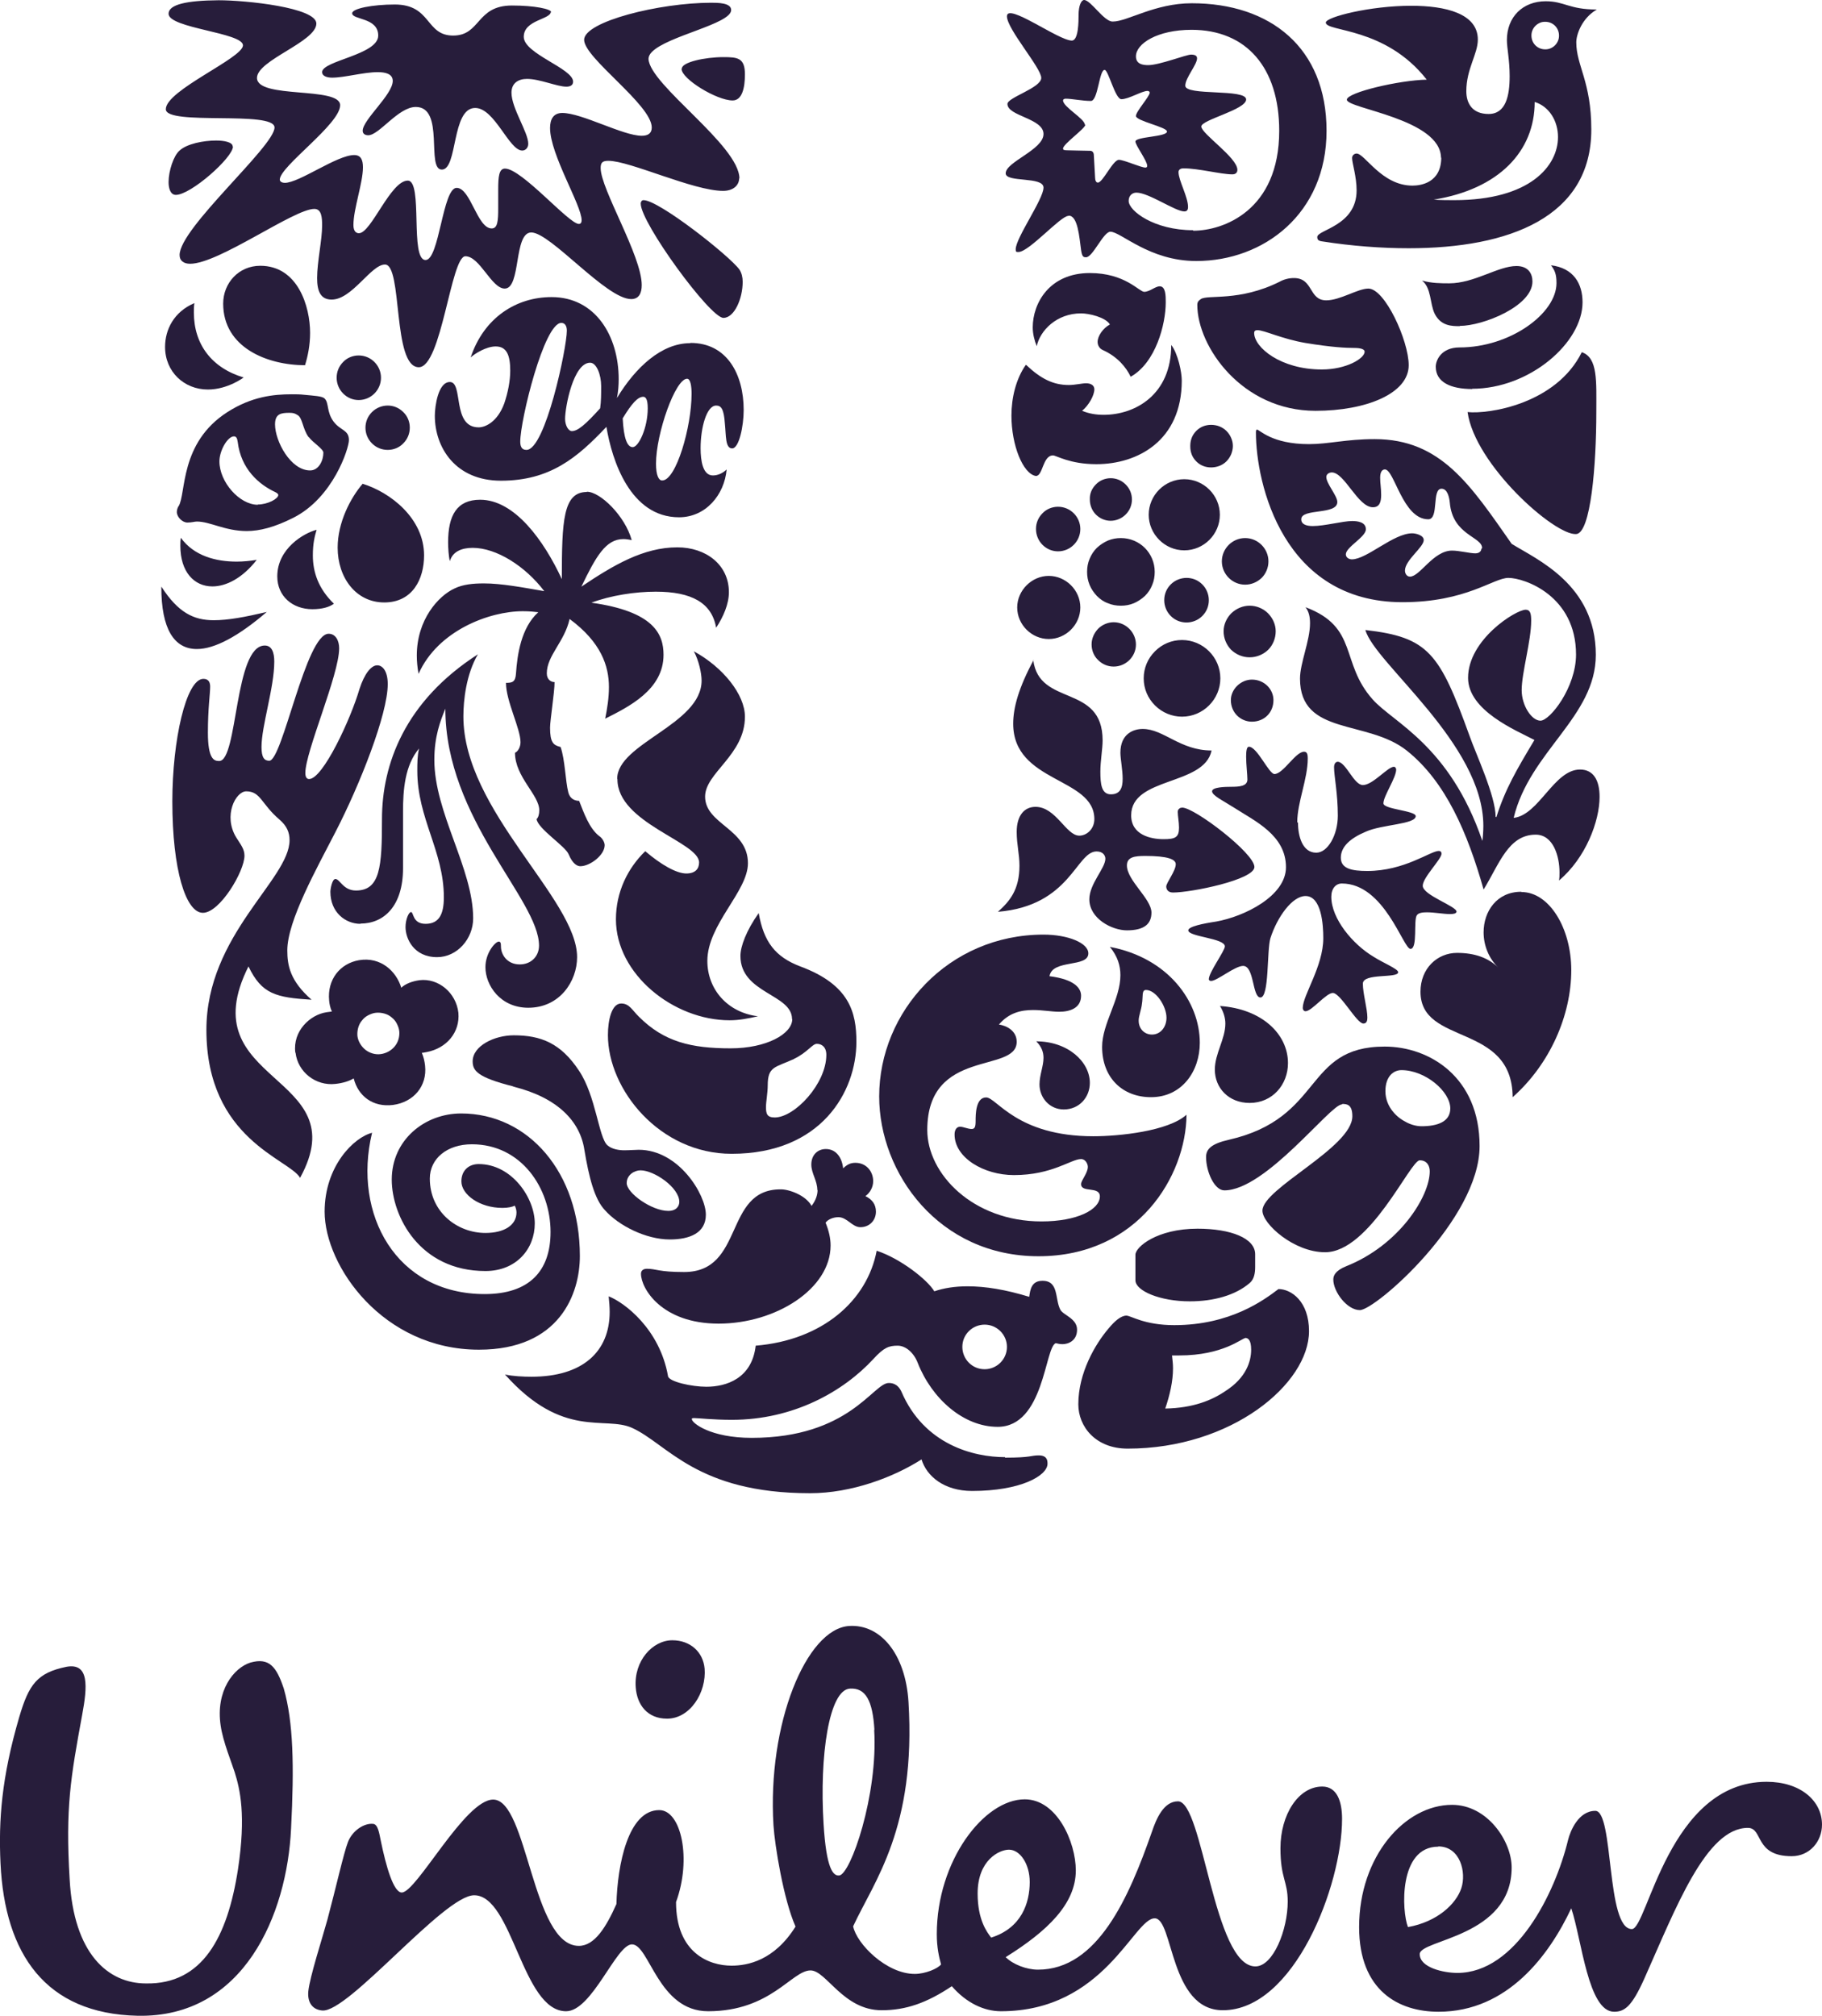 <?xml version="1.0" encoding="UTF-8"?>
<svg id="Layer_2" data-name="Layer 2" xmlns="http://www.w3.org/2000/svg" viewBox="0 0 72.74 80.47">
  <defs>
    <style>
      .cls-1 {
        fill: #271d3b;
      }
    </style>
  </defs>
  <g id="Capa_1" data-name="Capa 1">
    <g>
      <path class="cls-1" d="M29.21,78.47c.63,0,1.7-.2,2.55-1.56-.48-1.08-.83-3.25-.88-4.04-.25-4.05,1.31-7.85,3.02-7.96,1.25-.08,2.25,1.11,2.37,3.03.31,5.04-1.37,7.15-2.21,8.96.14.7,1.33,1.9,2.46,1.9.42,0,.92-.21,1.05-.38-.08-.29-.17-.67-.17-1.21,0-2.92,1.88-5.38,3.51-5.38,1.29,0,2.04,1.71,2.04,2.84,0,1.33-1.13,2.42-2.8,3.46.29.29.83.5,1.29.5,2.38,0,3.63-2.88,4.55-5.51.17-.5.46-1.21,1.04-1.21,1,0,1.42,6.59,3.09,6.59.71,0,1.29-1.46,1.29-2.59,0-.83-.29-.92-.29-2.13,0-1.33.71-2.46,1.67-2.46.58,0,.79.58.79,1.29,0,2.67-1.92,7.64-4.76,7.64-2.13,0-1.97-3.67-2.72-3.67-.84,0-2.01,3.71-6.14,3.71-.67,0-1.38-.33-1.96-1-1,.67-1.84.96-2.8.96-1.54,0-2.21-1.59-2.84-1.59-.75,0-1.58,1.63-4.09,1.63-2,0-2.34-2.67-3.04-2.67-.63,0-1.59,2.67-2.63,2.67-1.76,0-2.13-4.63-3.67-4.63-1.21,0-5.03,4.71-6.07,4.6-.42-.04-.59-.36-.55-.77.06-.58.56-2.12.76-2.85.34-1.27.65-2.66.82-3.1.17-.45.64-.77,1.01-.73.19.02.24.37.3.66.21,1.03.51,2.08.84,2.08.59,0,2.52-3.71,3.65-3.71,1.38,0,1.55,5.84,3.42,5.84.63,0,1.09-.75,1.5-1.67.04-1.55.46-3.75,1.71-3.75.88,0,1.3,1.96.67,3.67,0,2.04,1.33,2.54,2.21,2.54M62.6,73.46c-.52,2.14-2.09,5.3-4.42,5.3-.54,0-1.5-.21-1.5-.75,0-.59,3.67-.67,3.67-3.46,0-1.04-.96-2.5-2.38-2.5-1.88,0-3.71,2.05-3.71,4.88,0,2.54,1.58,3.38,3.17,3.38,2.76,0,4.42-2.26,5.3-4.13.42,1.25.67,4.13,1.71,4.13.42,0,.71-.21,1.21-1.33,1.25-2.8,2.46-6.01,4.13-6.01.62,0,.25,1.13,1.75,1.13.71,0,1.21-.58,1.21-1.26,0-.96-.87-1.71-2.21-1.71-3.92,0-4.76,5.88-5.38,5.88-1.04,0-.71-4.72-1.46-4.72-.67,0-1,.8-1.09,1.17ZM34.91,69.06c-.07-1.17-.35-1.69-.98-1.65-.83.05-1.22,2.67-1.05,5.41.11,1.79.38,2.07.62,2.05.46-.03,1.56-3.23,1.4-5.82M28.13,66.61c-.06-.67-.58-1.13-1.29-1.13-.79,0-1.54.83-1.46,1.88.05.69.46,1.25,1.25,1.25.92,0,1.58-1.04,1.5-2.01ZM41.11,75.13c0-.71-.38-1.29-.83-1.29-.38,0-1.25.41-1.25,1.75,0,1.05.37,1.54.54,1.76,1.21-.38,1.54-1.38,1.54-2.22ZM57.42,73.71c.88,0,1.13,1.04.92,1.67-.21.63-.96,1.34-2.13,1.55-.25-.63-.38-3.21,1.21-3.21ZM9.37,70.75c-.12-.38-.47-1.23-.56-1.86-.21-1.39.52-2.31,1.19-2.52.75-.21,1.04.17,1.33,1.04.38,1.33.42,3.09.29,5.59-.16,3.42-1.88,7.56-6.13,7.47-3.67-.08-5.3-2.46-5.47-6.09-.08-1.71.04-3.42.75-5.84.38-1.29.71-1.76,1.88-2,.92-.17.84.79.63,1.92-.46,2.5-.67,3.71-.5,6.55.16,3,1.54,4.17,3.05,4.17,2.25.04,3.25-1.84,3.67-4.55.33-2.17.08-3.21-.13-3.88ZM58.59,16.45c.29,2.1,3.48,4.94,4.34,4.87.58-.05.8-2.75.8-4.87,0-1.22.07-2.17-.58-2.39-1.02,2.06-3.7,2.48-4.56,2.39ZM58.77,15.52c2.3,0,4.41-1.84,4.41-3.45,0-.75-.36-1.37-1.26-1.48.15.2.22.35.22.71,0,1.22-1.86,2.57-3.87,2.57-.73,0-.95.51-.95.77,0,.62.6.89,1.46.89ZM58.28,13.02c-.31,0-.75,0-1-.49-.2-.4-.13-1.04-.51-1.33.38.11.78.11,1.09.11,1,0,1.95-.69,2.68-.69.48,0,.64.31.64.62,0,.98-1.97,1.77-2.9,1.77ZM8.75,30.38c.75,0,.6-4.61,1.82-4.61.29,0,.38.29.38.64,0,1.04-.51,2.57-.51,3.41,0,.42.11.55.31.55.53,0,1.46-5.07,2.37-5.07.29,0,.42.29.42.58,0,1.06-1.35,4.12-1.35,4.98,0,.13.04.24.15.24.55,0,1.66-2.39,2.01-3.59.2-.62.47-.95.71-.95.22,0,.42.24.42.75,0,1.2-1.11,4.01-2.08,5.89-.75,1.46-1.93,3.56-1.93,4.74,0,.6.11,1.22.97,1.97-1.42-.09-1.99-.22-2.52-1.33-2.37,4.72,4.36,4.25,2.06,8.44-.42-.75-3.74-1.53-3.74-5.91,0-3.79,3.32-6,3.32-7.57,0-.31-.11-.57-.4-.82-.73-.62-.75-1.13-1.33-1.13-.42,0-.93.97-.4,1.84.18.29.33.46.33.73,0,.62-.98,2.28-1.66,2.28s-1.22-1.7-1.22-4.45c0-2.44.55-4.89,1.24-4.89.2,0,.27.13.27.31,0,.29-.09.86-.09,1.84,0,1.04.24,1.13.44,1.13Z"/>
      <path class="cls-1" d="M14.39,36.87c.93,0,1.7-.69,1.7-2.21v-2.26c0-.86.07-1.84.64-2.52-.07.29-.07.6-.07.89,0,1.9,1.06,3.21,1.06,5.05,0,.69-.2,1.06-.73,1.06s-.47-.47-.58-.47c-.09,0-.22.29-.22.6,0,.46.33,1.2,1.26,1.2.8,0,1.44-.73,1.44-1.55,0-1.99-1.55-4.21-1.55-6.33,0-.93.24-1.55.44-2.04,0,4.41,3.74,7.62,3.74,9.46,0,.42-.31.75-.77.75-.51,0-.75-.4-.75-.71,0-.15-.02-.2-.09-.2-.13,0-.53.44-.53,1.02,0,.73.6,1.62,1.71,1.62,1.26,0,1.95-1.06,1.95-2.02,0-2.32-4.54-5.85-4.54-9.61,0-.64.11-1.68.58-2.48-2.92,1.88-3.83,4.39-3.83,6.58,0,1.9-.07,2.85-1.04,2.85-.51,0-.64-.46-.82-.46-.13,0-.2.4-.2.51,0,.82.6,1.28,1.2,1.28ZM52.77,14.75c.98,0,1.71-.44,1.71-.71,0-.09-.13-.15-.42-.15s-.86-.02-1.95-.2c-.93-.16-1.64-.51-1.91-.51-.09,0-.13.04-.13.11,0,.58,1.06,1.46,2.7,1.46ZM47.94,11.94c.28-.19,1.53.11,3.14-.69.18-.1.37-.15.58-.15.78,0,.58.89,1.29.89.55,0,1.26-.47,1.68-.47.66,0,1.61,2.08,1.61,3.06,0,1.13-1.7,1.82-3.72,1.82-2.94,0-4.72-2.57-4.72-4.23,0-.13.07-.18.13-.22ZM14.86,45.22c-.73.18-1.9,1.33-1.9,3.15,0,2.17,2.33,5.51,6.16,5.51,3.23,0,4.03-2.24,4.03-3.74,0-3.34-2.06-5.69-4.74-5.69-1.46,0-2.77,1.06-2.77,2.64,0,1.46,1.11,3.65,3.74,3.65,1.24,0,1.97-.89,1.97-1.9s-.91-2.37-2.24-2.37c-.4,0-.69.26-.69.69,0,.53.73,1.06,1.64,1.06.22,0,.4-.04.49-.09.04.07.07.18.07.27,0,.51-.49.82-1.24.82-1.13,0-2.22-.84-2.22-2.17,0-.8.69-1.37,1.68-1.37,1.97,0,3.14,1.75,3.14,3.5,0,1.57-.86,2.48-2.63,2.48-3.54,0-5.27-3.19-4.5-6.42ZM38.42,53.77c0,.23.09.46.26.63.17.17.39.26.63.26.49,0,.89-.4.89-.89s-.4-.89-.89-.89c-.23,0-.46.09-.63.26-.17.17-.26.39-.26.63M40.13,58.19c1.06,0,1.01-.09,1.34-.09s.35.2.35.33c0,.49-1.09,1.09-3.01,1.09-1.13,0-1.82-.6-2.02-1.26-1.11.71-2.79,1.35-4.45,1.35-4.54,0-5.69-1.97-7.11-2.61-1.09-.49-2.75.47-5.07-2.13.31.07.73.09,1.06.09,2.04,0,3.12-1,3.12-2.59,0-.2-.02-.42-.04-.62.62.24,2.04,1.3,2.37,3.19.04.22.95.42,1.53.42.8,0,1.82-.33,1.97-1.64,2.66-.22,4.45-1.79,4.83-3.79.95.31,2.04,1.17,2.3,1.62.38-.13.82-.2,1.33-.2.71,0,1.51.13,2.46.42.04-.29.09-.64.53-.64.66,0,.49.73.71,1.15.11.22.67.35.67.8s-.36.58-.58.58c-.09,0-.2-.02-.27-.04-.44.15-.46,3.34-2.32,3.34-1.37,0-2.63-1.13-3.19-2.55-.16-.42-.49-.69-.8-.69-.35,0-.55.07-.97.53-1.2,1.3-3.19,2.43-5.65,2.43-.75,0-1.35-.07-1.51-.07-.09,0-.09.02-.09.04,0,.16.75.75,2.39.75,3.9,0,4.85-2.19,5.47-2.19.09,0,.35,0,.51.35.91,2.12,2.89,2.61,4.13,2.61ZM53.57,44.09c-.46,0-3.04,3.43-4.69,3.43-.4,0-.73-.75-.73-1.33,0-.31.2-.53.91-.69,3.81-.87,2.97-3.72,6.22-3.72,1.79,0,3.79,1.22,3.79,3.97,0,2.92-4.16,6.55-4.78,6.55-.51,0-1.06-.73-1.06-1.22,0-.15.07-.35.51-.53,2.12-.84,3.34-2.79,3.34-3.79,0-.22-.11-.44-.4-.44-.38,0-1.99,3.67-3.78,3.67-1.24,0-2.5-1.13-2.5-1.66,0-.89,3.59-2.52,3.59-3.77,0-.47-.22-.49-.4-.49M55.95,42.72c-.31,0-.64.24-.64.84,0,.66.51,1.08.8,1.22.15.09.4.18.64.18.64,0,1.15-.18,1.15-.71,0-.68-1-1.53-1.95-1.53ZM14.59,17.07c0,.24.09.46.26.63s.39.26.63.26c.23,0,.46-.09.62-.26.17-.17.26-.39.26-.63,0-.23-.09-.46-.26-.62-.17-.17-.39-.26-.62-.26-.23,0-.46.09-.63.26-.17.17-.26.39-.26.63ZM13.44,15.08c0,.23.09.46.26.63.17.17.39.26.62.26.49,0,.89-.4.89-.89s-.4-.89-.89-.89c-.23,0-.46.09-.62.26-.17.17-.26.39-.26.63ZM12.64,21.15c-.51.13-1.57.75-1.57,1.86,0,.8.62,1.31,1.4,1.31.4,0,.69-.09.86-.22-.62-.6-.84-1.26-.84-1.93,0-.47.07-.75.15-1.02ZM7.22,21.46c-.02.11-.02.22-.02.33,0,1.04.55,1.62,1.28,1.62.55,0,1.2-.33,1.77-1.06-.26.04-.53.07-.8.07-.82,0-1.7-.22-2.23-.95ZM6.44,23.43c0,1.68.51,2.48,1.42,2.48.71,0,1.66-.51,2.79-1.48-.86.2-1.53.33-2.12.33-.8,0-1.42-.31-2.08-1.33ZM12.18,14.57c.11-.35.2-.8.2-1.28,0-1.06-.49-2.68-1.99-2.68-.86,0-1.48.69-1.48,1.51,0,1.75,1.75,2.46,3.28,2.46ZM10.29,20.15c-.73,0-1.53-.91-1.53-1.73,0-.44.33-1,.58-1,.09,0,.13.07.15.22.13,1.08.84,1.7,1.51,2.01.07.04.11.07.11.11,0,.15-.42.38-.82.38M12.33,17.45c.15.21.58.47.58.62,0,.31-.18.71-.53.71-.78,0-1.4-1.17-1.4-1.84,0-.42.24-.46.57-.46.16,0,.22.02.33.09.2.11.2.55.44.88ZM7.13,20.2c-.04.07-.07.15-.07.24,0,.2.22.42.42.42.18,0,.29-.04.38-.04.53,0,1.13.38,1.99.38.51,0,1.11-.15,1.86-.53,1.59-.8,2.22-2.77,2.22-3.1,0-.42-.34-.37-.62-.75-.28-.39-.17-.73-.35-.91-.1-.1-.42-.11-.82-.15-.16-.02-.32-.02-.49-.02-.73,0-1.6.09-2.57.71-1.92,1.23-1.64,3.25-1.95,3.76ZM14.48,19.31c-.49.57-1,1.55-1,2.55,0,1.2.73,2.19,1.86,2.19s1.59-.93,1.59-1.88c0-1.48-1.35-2.52-2.46-2.86ZM9.74,15.06s-.64.49-1.44.49c-.95,0-1.71-.71-1.71-1.7,0-.69.35-1.4,1.17-1.75-.02.13-.02.24-.02.38,0,1.26.71,2.21,1.99,2.59ZM48.78,22.41c0,.51.42.93.93.93.25,0,.48-.1.66-.27.17-.17.27-.41.27-.66,0-.51-.42-.93-.93-.93s-.93.42-.93.93ZM48.85,25.2c0,.28.11.54.3.74.2.19.46.3.74.3s.54-.11.74-.3c.19-.19.3-.46.3-.74,0-.27-.12-.53-.31-.72-.19-.19-.46-.3-.73-.3s-.53.11-.73.3c-.19.19-.31.45-.31.72ZM45.66,27.08c0,.41.16.79.45,1.08.29.29.68.45,1.08.45.84,0,1.53-.69,1.53-1.53s-.69-1.53-1.53-1.53c-.41,0-.79.16-1.08.45s-.45.67-.45,1.08ZM46.48,23.96c0,.23.09.46.26.63.17.17.39.26.63.26.23,0,.46-.09.63-.26.17-.17.26-.39.26-.63,0-.23-.09-.46-.26-.63-.17-.17-.39-.26-.63-.26-.23,0-.46.09-.63.26-.17.17-.26.39-.26.63ZM43.58,25.73c0,.23.09.46.26.62.17.17.39.26.62.26.49,0,.89-.4.89-.88s-.4-.89-.89-.89c-.23,0-.46.1-.62.26-.16.17-.26.39-.26.62ZM45.86,20.55c0,.77.64,1.42,1.42,1.42s1.42-.64,1.42-1.42-.64-1.42-1.42-1.42-1.42.64-1.42,1.42ZM47.52,17.83c0,.11.02.22.06.32.04.1.1.19.18.27.08.08.17.14.27.18.1.04.21.06.32.06.11,0,.22-.02.33-.06.1-.04.2-.1.28-.18.08-.08.14-.17.19-.28.04-.1.07-.22.07-.33s-.02-.22-.07-.33c-.04-.1-.11-.2-.19-.28-.08-.08-.18-.14-.28-.18-.1-.04-.22-.06-.33-.06-.11,0-.22.02-.32.06-.1.04-.19.1-.27.18-.08.08-.14.17-.18.27-.04.1-.06.21-.06.32ZM43.51,19.95c0,.22.09.44.24.59.16.16.37.25.59.25.22,0,.44-.09.6-.25.16-.16.25-.37.25-.6s-.09-.44-.25-.6c-.16-.16-.37-.25-.6-.25-.22,0-.44.09-.59.25-.16.16-.25.37-.24.59ZM43.4,22.83c0,.18.03.35.1.52s.17.31.29.44c.13.13.27.23.44.29.16.07.34.1.52.1.18,0,.35-.03.52-.1.16-.07.31-.17.44-.29.13-.13.23-.28.29-.44.07-.16.1-.34.1-.52,0-.75-.6-1.35-1.35-1.35-.18,0-.35.03-.52.1-.16.07-.31.17-.44.29-.13.13-.22.27-.29.44-.07.16-.1.34-.1.52ZM40.61,24.25c0,.69.58,1.26,1.26,1.26s1.26-.57,1.26-1.26-.58-1.26-1.26-1.26-1.26.58-1.26,1.26ZM41.36,21.12c0,.23.09.46.26.63.17.17.39.26.62.26.49,0,.89-.4.89-.89s-.4-.89-.89-.89c-.23,0-.46.09-.62.26-.17.17-.26.39-.26.62ZM49.14,27.95c0-.44.4-.82.84-.82.49,0,.86.38.86.82,0,.51-.38.86-.86.86-.44,0-.84-.35-.84-.86ZM49.71,53.41c.11,0,.24.07.24.47,0,.49-.22,1.13-1.01,1.64-.55.38-1.31.69-2.42.71.18-.53.31-1.08.31-1.61,0-.18-.02-.31-.04-.51h.29c1.75,0,2.5-.69,2.63-.69ZM49.89,51.22c.18-.15.22-.4.22-.64v-.51c0-.64-.97-1.02-2.3-1.02-1.62,0-2.48.73-2.48,1.04v1.02c0,.42.98.84,2.17.84.95,0,1.82-.24,2.39-.73M51.04,51.46c-.58.44-1.92,1.44-4.16,1.44-1.2,0-1.73-.38-1.91-.38-.22,0-.47.22-.71.51-.53.62-1.21,1.77-1.21,3.03,0,.89.69,1.77,1.97,1.77,4.15,0,7.24-2.59,7.24-4.69,0-1.19-.71-1.68-1.22-1.68M51.82,32.84c0,.55.18,1.2.73,1.2.46,0,.86-.71.86-1.48,0-.89-.15-1.57-.15-1.93,0-.15.07-.22.15-.22.33.02.64.93,1,.93.4,0,.99-.73,1.24-.73.07,0,.09.09.09.11,0,.33-.51,1.06-.51,1.35,0,.24,1.29.29,1.29.51,0,.33-1.35.33-1.99.62-.62.26-1,.6-1,1.04s.44.53,1.06.53c1.48,0,2.52-.8,2.85-.8.07,0,.11.04.11.11,0,.22-.75.95-.75,1.28,0,.38,1.37.82,1.35,1.04-.02.07-.11.09-.27.09-.24,0-.62-.07-.91-.07-.18,0-.33.02-.4.11-.15.18.04,1.35-.26,1.35-.29,0-1.04-2.61-2.74-2.61-.24,0-.42.2-.42.53,0,.88.86,1.9,1.68,2.39.37.24.99.49.99.62,0,.26-1.41.02-1.41.46,0,.4.18,1,.18,1.35,0,.11-.02.24-.16.24-.27,0-.91-1.22-1.22-1.22-.27,0-.84.73-1.09.73-.07,0-.11-.07-.11-.13,0-.51.82-1.66.82-2.79,0-.53-.07-1.68-.71-1.68-.53,0-1.13.84-1.4,1.68-.15.49-.04,2.37-.4,2.37-.33,0-.24-1.26-.69-1.26-.33,0-1.04.6-1.28.6-.04,0-.09-.02-.09-.07,0-.27.64-1.13.64-1.31,0-.33-1.46-.38-1.46-.64,0-.15.58-.27,1.11-.35,1.13-.2,2.79-1.02,2.79-2.17,0-1.28-1.24-1.84-2.06-2.37-.42-.27-.89-.49-.89-.66s.53-.18.75-.18c.33,0,.66-.02.66-.29,0-.2-.05-.6-.05-.91,0-.22.02-.4.11-.4.33,0,.8,1.09,1.02,1.09.35,0,.84-.89,1.18-.89.11,0,.15.07.15.27,0,.82-.42,1.75-.42,2.55ZM41.25,26.35c.24,1.88,2.77.93,2.77,3.21,0,.33-.09.82-.09,1.24,0,.49.04.91.42.91s.47-.27.47-.62-.09-.8-.09-1.04c0-.78.55-.95.89-.95.84,0,1.49.86,2.75.86-.29,1.42-3.21,1.04-3.21,2.59,0,.78.78.95,1.29.95.47,0,.62-.07.62-.46,0-.22-.05-.47-.05-.62,0-.02,0-.05.01-.07,0-.02.02-.04.04-.06.02-.02.04-.03.06-.04.02,0,.05-.01.07-.01.49,0,2.88,1.82,2.88,2.37,0,.51-2.52,1.02-3.25,1.02-.22,0-.27-.15-.27-.24,0-.15.38-.62.38-.89,0-.2-.33-.33-1.22-.33-.42,0-.73.04-.73.38,0,.6.98,1.33.98,1.88,0,.44-.27.71-.98.71-.6,0-1.5-.47-1.5-1.24,0-.62.64-1.24.64-1.62,0-.11-.08-.29-.35-.29-.82,0-1.04,2.17-3.94,2.41.47-.42.86-.88.86-1.84,0-.47-.11-.84-.11-1.35,0-.66.31-1,.75-1,.82,0,1.22,1.15,1.75,1.15.29,0,.6-.26.6-.66,0-1.68-3.24-1.44-3.24-3.81,0-.64.22-1.44.82-2.55Z"/>
      <path class="cls-1" d="M45.46,40.75c0,.31.22.55.53.55.35,0,.58-.31.58-.67,0-.46-.42-1.11-.82-1.11-.18,0-.11.27-.16.55-.02.22-.13.49-.13.66M44.31,37.8c2.33.44,3.59,2.19,3.59,3.83,0,1.13-.71,2.17-1.95,2.17-1.13,0-1.95-.77-1.95-2.01,0-.93.73-1.9.73-2.86,0-.38-.11-.75-.42-1.13ZM41.37,41.57c.22.22.29.44.29.66,0,.33-.16.69-.16,1.06,0,.53.4,1,.97,1,.62,0,1.04-.49,1.04-1.06,0-.84-.87-1.66-2.15-1.66ZM48.7,40.15c.15.24.22.49.22.71,0,.62-.42,1.2-.42,1.84,0,.73.55,1.33,1.39,1.33.91,0,1.53-.73,1.53-1.59,0-1.17-1.06-2.17-2.72-2.28ZM41.9,38.97c1.02.13,1.26.49,1.26.78,0,.49-.44.64-.87.64-.31,0-.66-.07-1.04-.07-.49,0-.97.11-1.37.58.29.04.71.24.71.69,0,1.28-3.57.22-3.57,3.52,0,1.75,1.82,3.65,4.56,3.65,1.42,0,2.33-.47,2.33-1,0-.42-.75-.13-.75-.49,0-.15.27-.44.27-.69,0-.11-.09-.31-.27-.31-.4,0-1.15.64-2.68.64-1.2,0-2.37-.69-2.37-1.62,0-.2.09-.31.22-.31s.31.09.46.09c.13,0,.16-.09.16-.33s0-.93.42-.93,1.22,1.55,4.28,1.55c1.02,0,2.99-.2,3.72-.86-.02,2.44-1.93,5.65-5.91,5.65s-6.36-3.32-6.36-6.38c0-3.39,2.77-6.46,6.56-6.46.97,0,1.79.33,1.79.75,0,.58-1.44.22-1.55.91ZM27.57,13.69c1.46,0,2.12,1.26,2.12,2.68,0,.62-.18,1.53-.46,1.53s-.24-.51-.29-.98c-.04-.6-.15-.73-.35-.73-.38,0-.62.88-.62,1.7,0,.51.09,1.09.49,1.09.22,0,.42-.11.55-.24-.09,1.02-.84,1.91-1.9,1.91-1.95,0-2.68-2.28-2.9-3.61-1.17,1.24-2.26,2.15-4.21,2.15-1.82,0-2.64-1.33-2.64-2.59,0-.38.13-1.35.6-1.35.55,0,.07,1.81,1.15,1.81.27,0,.75-.22,1.02-.95.15-.44.24-.91.24-1.31,0-.6-.13-.97-.58-.97-.38,0-.84.29-1,.44.53-1.59,1.82-2.41,3.23-2.41,1.75,0,2.68,1.55,2.68,3.28,0,.24-.02.51-.07.75.75-1.24,1.79-2.19,2.92-2.19ZM25.86,16.3c0-.38-.09-.46-.18-.46-.22,0-.46.27-.82.86.04.8.18,1.15.4,1.15.24,0,.6-.78.6-1.55ZM22.83,17.21c.24,0,.55-.27,1.13-.91.04-.29.04-.55.04-.89,0-.44-.18-.93-.44-.93-.67,0-1,1.77-1,2.24,0,.26.13.49.27.49ZM26.44,19.18c.55,0,1.17-2.13,1.17-3.46,0-.29-.04-.6-.18-.6-.47,0-1.24,2.19-1.24,3.39,0,.47.11.67.24.67ZM21.02,17.96c.75,0,1.61-4.07,1.61-4.76,0-.18-.07-.31-.22-.31-.69,0-1.64,3.88-1.64,4.74,0,.16.04.33.24.33Z"/>
      <path class="cls-1" d="M23.43,19.64c-.95,0-1,1.15-1,3.48-.71-1.53-1.88-3.17-3.26-3.17-.93,0-1.28.62-1.28,1.7,0,.22.02.56.07.75.11-.38.47-.53.91-.53.95,0,2.1.73,2.86,1.73-.86-.15-1.71-.31-2.41-.31-.44,0-.84.04-1.17.2-.64.29-1.51,1.24-1.51,2.68,0,.22.02.46.07.73.77-1.73,2.83-2.5,4.16-2.5.27,0,.46.02.62.04-.69.62-.84,1.71-.89,2.44-.02.35-.15.38-.4.38,0,.73.58,1.82.58,2.37,0,.2-.11.38-.22.42,0,.97.97,1.68.97,2.3,0,.15-.04.29-.11.35.07.4,1.14,1.07,1.28,1.4.17.41.36.48.47.48.38,0,.97-.44.97-.84,0-.13-.11-.29-.2-.35-.42-.31-.64-.97-.82-1.42-.16,0-.36-.07-.43-.33-.12-.46-.13-1.31-.31-1.82-.29-.07-.42-.18-.42-.77,0-.29.18-1.42.18-1.82-.13,0-.31-.09-.31-.35,0-.71.71-1.26.91-2.17,1.26.93,1.57,1.88,1.57,2.72,0,.44-.07.86-.15,1.26.93-.47,2.33-1.15,2.33-2.55,0-.82-.38-1.73-2.88-2.08.77-.29,1.75-.44,2.57-.44,1.42,0,2.24.44,2.41,1.44.29-.44.51-.95.51-1.42,0-1.09-.91-1.79-2.06-1.79-1.35,0-2.55.71-3.83,1.57.58-1.2.97-1.9,1.68-1.9.11,0,.22.02.33.04-.27-.97-1.26-1.93-1.79-1.93ZM60.74,35.61c1.11,0,1.99,1.44,1.99,3.12,0,1.79-.84,3.74-2.34,5.07-.02-2.99-3.68-2.04-3.68-4.21,0-.93.67-1.55,1.46-1.55.71,0,1.26.2,1.66.6-.4-.38-.6-.91-.6-1.42,0-.84.53-1.62,1.5-1.62ZM44.31,12.95c-.18-.29-.84-.44-1.15-.44-.98,0-1.64.69-1.77,1.31-.09-.22-.16-.49-.16-.75,0-.97.67-2.17,2.28-2.17,1.41,0,1.97.75,2.17.75.22,0,.44-.22.62-.22.24,0,.24.38.24.64,0,.88-.4,2.41-1.4,2.97-.18-.38-.53-.8-1.1-1.06-.07-.03-.12-.07-.16-.13s-.06-.13-.06-.2c0-.24.22-.55.48-.69ZM40.97,14.57c.58.55,1.08.8,1.7.8.25,0,.53-.07.69-.07.2,0,.33.09.33.24,0,.24-.22.64-.49.86.27.11.55.16.86.16,1.26,0,2.7-.8,2.7-2.79.27.35.42,1.09.42,1.42,0,2.41-1.77,3.34-3.41,3.34-1.06,0-1.6-.35-1.73-.35-.42,0-.4.84-.69.82-.51-.09-.97-1.22-.97-2.41,0-.71.18-1.46.57-2.02ZM22.01.49c0-.13-.66-.27-1.57-.27-1.44,0-1.24,1.2-2.35,1.2s-.86-1.24-2.33-1.24c-.89,0-1.7.16-1.7.35,0,.27,1.04.16,1.04.89,0,.77-2.24,1-2.24,1.46,0,.15.18.22.4.22.49,0,1.26-.22,1.82-.22.31,0,.6.07.6.35,0,.55-1.2,1.55-1.2,1.99,0,.13.11.18.22.18.44,0,1.2-1.13,1.9-1.13,1.17,0,.4,2.5,1.04,2.5s.38-2.46,1.33-2.46c.78,0,1.35,1.7,1.88,1.7.13,0,.24-.11.24-.27,0-.46-.67-1.42-.67-2.04,0-.38.27-.55.62-.55.51,0,1.2.31,1.57.31.13,0,.27-.04.27-.2,0-.53-1.97-1.11-1.97-1.79s1.08-.69,1.08-1ZM27.21,2.75c0,.4,1.4,1.26,2.04,1.26.38,0,.49-.51.49-1.04,0-.66-.29-.69-.86-.69-.73,0-1.66.2-1.66.46ZM29.52,7.13c0-1.33-3.59-3.74-3.63-4.78,0-.09.05-.19.13-.27.62-.65,3.17-1.12,3.17-1.68,0-.29-.53-.29-.8-.29-2.06,0-5.07.75-5.07,1.48s2.7,2.59,2.7,3.5c0,.24-.16.33-.4.33-.75,0-2.39-.91-3.17-.91-.35,0-.49.24-.49.6,0,1.06,1.26,3.08,1.26,3.68,0,.07-.02.15-.11.15-.4,0-2.28-2.21-2.95-2.21-.24,0-.27.33-.27.82v.75c0,.51-.02.82-.26.82-.58,0-.84-1.62-1.4-1.62s-.69,2.88-1.24,2.88c-.64,0-.09-3.17-.71-3.17-.69,0-1.46,2.1-1.95,2.1-.18,0-.22-.18-.22-.33,0-.64.38-1.68.38-2.3,0-.31-.09-.49-.35-.49-.69,0-2.19,1.11-2.77,1.11-.09,0-.2-.04-.2-.13,0-.53,2.41-2.21,2.41-2.97s-3.32-.24-3.32-1.09c0-.71,2.37-1.44,2.37-2.17,0-.64-2.81-.93-3.9-.93C7.44.02,6.73.18,6.73.55c0,.58,2.97.75,2.97,1.26s-3.08,1.79-3.08,2.55c0,.67,4.34.04,4.34.73,0,.75-3.79,4.01-3.79,5.09,0,.24.18.35.42.35,1.15,0,4.14-2.19,4.96-2.19.29,0,.31.35.31.66,0,.58-.2,1.46-.2,2.1,0,.51.13.86.58.86.82,0,1.57-1.4,2.13-1.4.71,0,.29,4.1,1.35,4.1.91,0,1.28-4.43,1.86-4.43s1.04,1.29,1.57,1.29c.66,0,.35-2.24,1.06-2.24.77,0,2.99,2.66,3.99,2.66.31,0,.42-.24.42-.56,0-1.17-1.64-3.83-1.64-4.67,0-.22.07-.29.31-.29.86,0,3.39,1.2,4.58,1.2.4,0,.64-.22.64-.51ZM9.3,5.85c0,.44-1.68,1.93-2.28,1.93-.22,0-.29-.27-.29-.51,0-.44.2-1.06.44-1.26.29-.27.95-.4,1.46-.4.31,0,.66.06.66.24ZM25.58,8.13c0,.77,2.77,4.56,3.3,4.56.44,0,.77-.77.77-1.44,0-.18-.04-.35-.13-.49-.4-.55-3.21-2.77-3.83-2.77-.07,0-.11.07-.11.13ZM61.14,1.42c0,.31.24.55.55.55.07,0,.14-.01.21-.04.07-.03.13-.07.18-.12.05-.05.09-.11.12-.18.03-.07.04-.14.04-.21,0-.31-.24-.55-.55-.55-.07,0-.15.01-.21.04-.07.03-.13.07-.18.12-.05.05-.09.11-.12.18-.03.07-.04.14-.04.21ZM57.53,6.31c0-1.57-3.76-1.97-3.76-2.33,0-.29,2.1-.78,3.19-.8-1.66-2.12-4.03-1.9-4.03-2.28,0-.22,1.77-.67,3.41-.67,1.37,0,2.66.31,2.66,1.35,0,.58-.46,1.17-.46,2.06,0,.49.24.91.89.91.69,0,.84-.73.84-1.51,0-.64-.11-1.13-.11-1.44,0-.93.64-1.55,1.55-1.55.75,0,.93.33,2.04.33-.6.35-.82,1-.82,1.31,0,.93.6,1.57.6,3.48,0,3.5-3.28,4.74-7.29,4.74-1.1,0-2.28-.09-3.43-.27-.18-.02-.22-.07-.22-.18,0-.29,1.57-.44,1.57-1.86,0-.55-.18-1.09-.18-1.29,0-.11.09-.18.18-.18.33,0,1,1.28,2.23,1.28.33,0,1.15-.11,1.15-1.13M61.27,4.07c0,1.97-1.43,3.48-4.03,3.9.29.02.56.02.82.02,3.03,0,4.14-1.37,4.14-2.52,0-.64-.35-1.22-.93-1.4ZM59.74,32.62c.35-1.11.8-1.88,1.52-3.08-.73-.38-2.65-1.17-2.65-2.48,0-1.53,1.91-2.72,2.3-2.72.18,0,.22.15.22.44,0,.8-.38,2.08-.38,2.77,0,.62.4,1.22.75,1.22.38,0,1.42-1.33,1.42-2.64,0-2.35-2.06-3.06-2.7-3.06-.6,0-1.68.97-4.23.97-4.76,0-5.85-4.72-5.85-6.78,0-.09.02-.11.04-.11.11,0,.58.58,2.08.58.78,0,1.48-.2,2.62-.2,2.65,0,3.83,1.84,5.47,4.18.99.62,3.36,1.62,3.36,4.43,0,2.48-2.64,3.85-3.28,6.51,1.01-.11,1.61-1.93,2.65-1.93.53,0,.78.42.78,1.09,0,.97-.55,2.44-1.62,3.34.02-.09.02-.2.02-.33,0-.62-.24-1.5-.95-1.5-1.1,0-1.46,1.19-2.08,2.19-.64-2.26-1.51-4.3-3.06-5.54-1.57-1.26-4.27-.58-4.27-2.88,0-.62.4-1.51.4-2.21,0-.24-.04-.46-.18-.64,2.13.8,1.37,2.21,2.68,3.68.82.93,3.07,1.82,4.38,5.65.02-.11.04-.4.04-.6,0-3.28-4.34-6.49-4.71-7.82,2.52.29,2.96.91,4.16,4.23.24.69,1.04,2.39,1.04,3.23ZM59.17,21.88c0-.46-1.18-.51-1.29-1.82-.02-.2-.09-.55-.33-.55-.4,0-.09,1.22-.53,1.22-1.02,0-1.35-1.99-1.73-1.99-.09,0-.19.07-.19.33,0,.24.04.4.04.69s-.07.49-.33.49c-.6,0-1.13-1.39-1.64-1.39-.11,0-.22.07-.22.18,0,.27.44.75.44,1,0,.53-1.44.24-1.44.69,0,.2.2.27.46.27.47,0,1.2-.2,1.57-.2.22,0,.55.04.55.33,0,.31-.8.71-.8,1,0,.13.13.2.24.2.6,0,1.66-1.04,2.41-1.04.13,0,.46.07.46.27,0,.29-.75.8-.75,1.22,0,.11.07.24.2.24.4,0,.93-1.04,1.68-1.04.29,0,.71.11.93.11.18,0,.24-.11.24-.18"/>
      <path class="cls-1" d="M42.67,8.61c.36,0,.42.86.49,1.37.04.27.09.29.2.29.27,0,.69-1.02.97-1.02.42,0,1.55,1.17,3.43,1.17,2.68,0,5.2-1.88,5.2-5.2S50.71.13,47.58.13c-1.48,0-2.57.73-3.15.73-.35.02-.88-.86-1.15-.86-.11,0-.22.22-.22.6,0,.24,0,1.02-.27,1.02-.53,0-2.59-1.53-2.59-.97,0,.51,1.37,2.06,1.37,2.46s-1.35.78-1.35,1.04c0,.49,1.44.57,1.44,1.2s-1.51,1.11-1.51,1.57c0,.38,1.51.11,1.51.57s-1.11,2.01-1.11,2.46c0,.11.02.11.11.11.42,0,1.68-1.44,1.99-1.44ZM43.31,4.98c0-.24-.87-.71-.87-.97,0-.04.04-.07.11-.07.24,0,.67.09,1,.09.29,0,.33-1.24.55-1.24.15,0,.42,1.17.67,1.17.29,0,.82-.33,1.04-.33.04,0,.09.02.09.07,0,.15-.55.75-.55.93,0,.2,1.24.44,1.24.62,0,.22-1.26.2-1.26.4,0,.15.47.77.47.97,0,.04-.02.07-.07.07-.18,0-.86-.31-1.06-.31-.24,0-.64.91-.84.91-.07,0-.11-.09-.11-.2l-.05-.89c0-.09-.04-.18-.15-.18-.27,0-.78-.02-.93-.02-.11,0-.15-.02-.15-.07,0-.18.89-.8.89-.95ZM47.63,9.19c-1.55,0-2.57-.77-2.57-1.17,0-.2.13-.33.31-.33.49,0,1.55.75,1.91.75.09,0,.15-.04.15-.18,0-.4-.38-1.06-.38-1.39,0-.09.07-.15.2-.15.6,0,1.49.24,1.95.24.15,0,.2-.09.2-.18,0-.49-1.44-1.44-1.44-1.73,0-.27,1.79-.67,1.79-1.08,0-.44-2.43-.13-2.43-.55,0-.31.47-.84.47-1.09,0-.11-.09-.15-.24-.15-.2,0-1.26.42-1.71.42-.22,0-.49-.04-.49-.35,0-.51.86-1.06,2.22-1.06,2.19,0,3.5,1.51,3.5,4.03,0,3.19-2.24,3.99-3.43,3.99ZM32.64,47.5c0,.2-.07.42-.24.64-.24-.44-.93-.67-1.24-.66-2.28,0-1.42,3.3-3.85,3.3-1.02,0-1.11-.13-1.48-.13-.15,0-.24.07-.24.2,0,.58.82,1.99,3.1,1.99s4.47-1.39,4.47-3.12c0-.29-.07-.59-.2-.91.09-.13.31-.22.51-.22.35,0,.55.4.88.4.36,0,.62-.27.62-.62,0-.29-.15-.49-.42-.62.18-.13.31-.35.31-.6,0-.38-.27-.73-.71-.73-.2,0-.33.07-.49.22-.04-.4-.26-.77-.69-.77-.33,0-.58.24-.58.62,0,.35.24.64.24,1.02Z"/>
      <path class="cls-1" d="M26.68,48.34c-.66,0-1.66-.71-1.66-1.11,0-.33.31-.51.55-.51.55,0,1.55.69,1.55,1.26,0,.16-.11.36-.44.36ZM20.5,43.38c1.77.44,2.66,1.39,2.83,2.52.18,1.08.4,1.97.82,2.41.55.62,1.64,1.17,2.59,1.17.8,0,1.44-.26,1.44-.99,0-.8-1.08-2.59-2.68-2.59-.15,0-.35.02-.58.02-.2,0-.49-.04-.67-.2-.35-.31-.46-1.97-1.13-2.97-.73-1.11-1.53-1.42-2.61-1.42-.77,0-1.64.42-1.64,1.04,0,.38.2.64,1.62,1Z"/>
      <path class="cls-1" d="M31.62,40.68c0-1-2.06-1.02-2.06-2.52,0-.38.24-1.02.73-1.71.2,1.15.66,1.75,1.66,2.13,1.97.73,2.24,1.84,2.24,3.01,0,1.99-1.4,4.47-4.98,4.47-2.88,0-4.94-2.57-4.94-4.74,0-.6.15-1.26.53-1.26.33,0,.44.27.71.53,1,1,2.08,1.26,3.66,1.26,1.42,0,2.46-.57,2.46-1.17ZM31.71,42.27c-.76.35-1.06.29-1.06,1.06,0,.29-.07.66-.07.86,0,.27.04.42.35.42.8,0,2.06-1.35,2.06-2.5,0-.31-.18-.44-.38-.44-.18,0-.38.35-.91.6ZM24.64,31.09c0-1.42,3.37-2.17,3.37-3.92,0-.29-.11-.8-.31-1.17,1.17.64,2.04,1.73,2.04,2.61,0,1.53-1.59,2.24-1.59,3.19,0,1.11,1.71,1.28,1.71,2.66,0,1.13-1.62,2.44-1.62,3.9,0,1.13.8,2.06,2.02,2.21-.4.09-.75.16-1.13.16-2.24,0-4.54-1.84-4.54-4.03,0-1.09.47-2.04,1.17-2.72.62.53,1.24.89,1.64.89.35,0,.51-.18.51-.44,0-.82-3.26-1.57-3.26-3.32ZM11.8,42.03c.09.76.8,1.33,1.59,1.24.29-.03.55-.11.73-.22.18.71.77,1.16,1.57,1.06.82-.11,1.37-.75,1.28-1.57-.02-.18-.06-.35-.13-.51,0,0,.11-.01.19-.03.8-.15,1.34-.79,1.27-1.57-.09-.8-.8-1.39-1.55-1.3-.29.04-.56.14-.73.3-.2-.66-.82-1.24-1.68-1.1-.77.13-1.28.78-1.2,1.61.01.13.04.29.11.44l-.22.03c-.65.1-1.35.75-1.24,1.61ZM15.94,41.16c.02.22-.04.44-.18.61-.14.17-.34.28-.56.31-.22.03-.44-.04-.61-.17-.17-.14-.29-.33-.32-.55-.01-.11,0-.22.03-.33.03-.11.08-.21.15-.29.07-.09.15-.16.25-.21.1-.05.2-.09.31-.1s.22,0,.33.03c.11.03.21.08.29.15.09.07.16.15.21.25.05.1.09.2.1.31Z"/>
    </g>
  </g>
</svg>